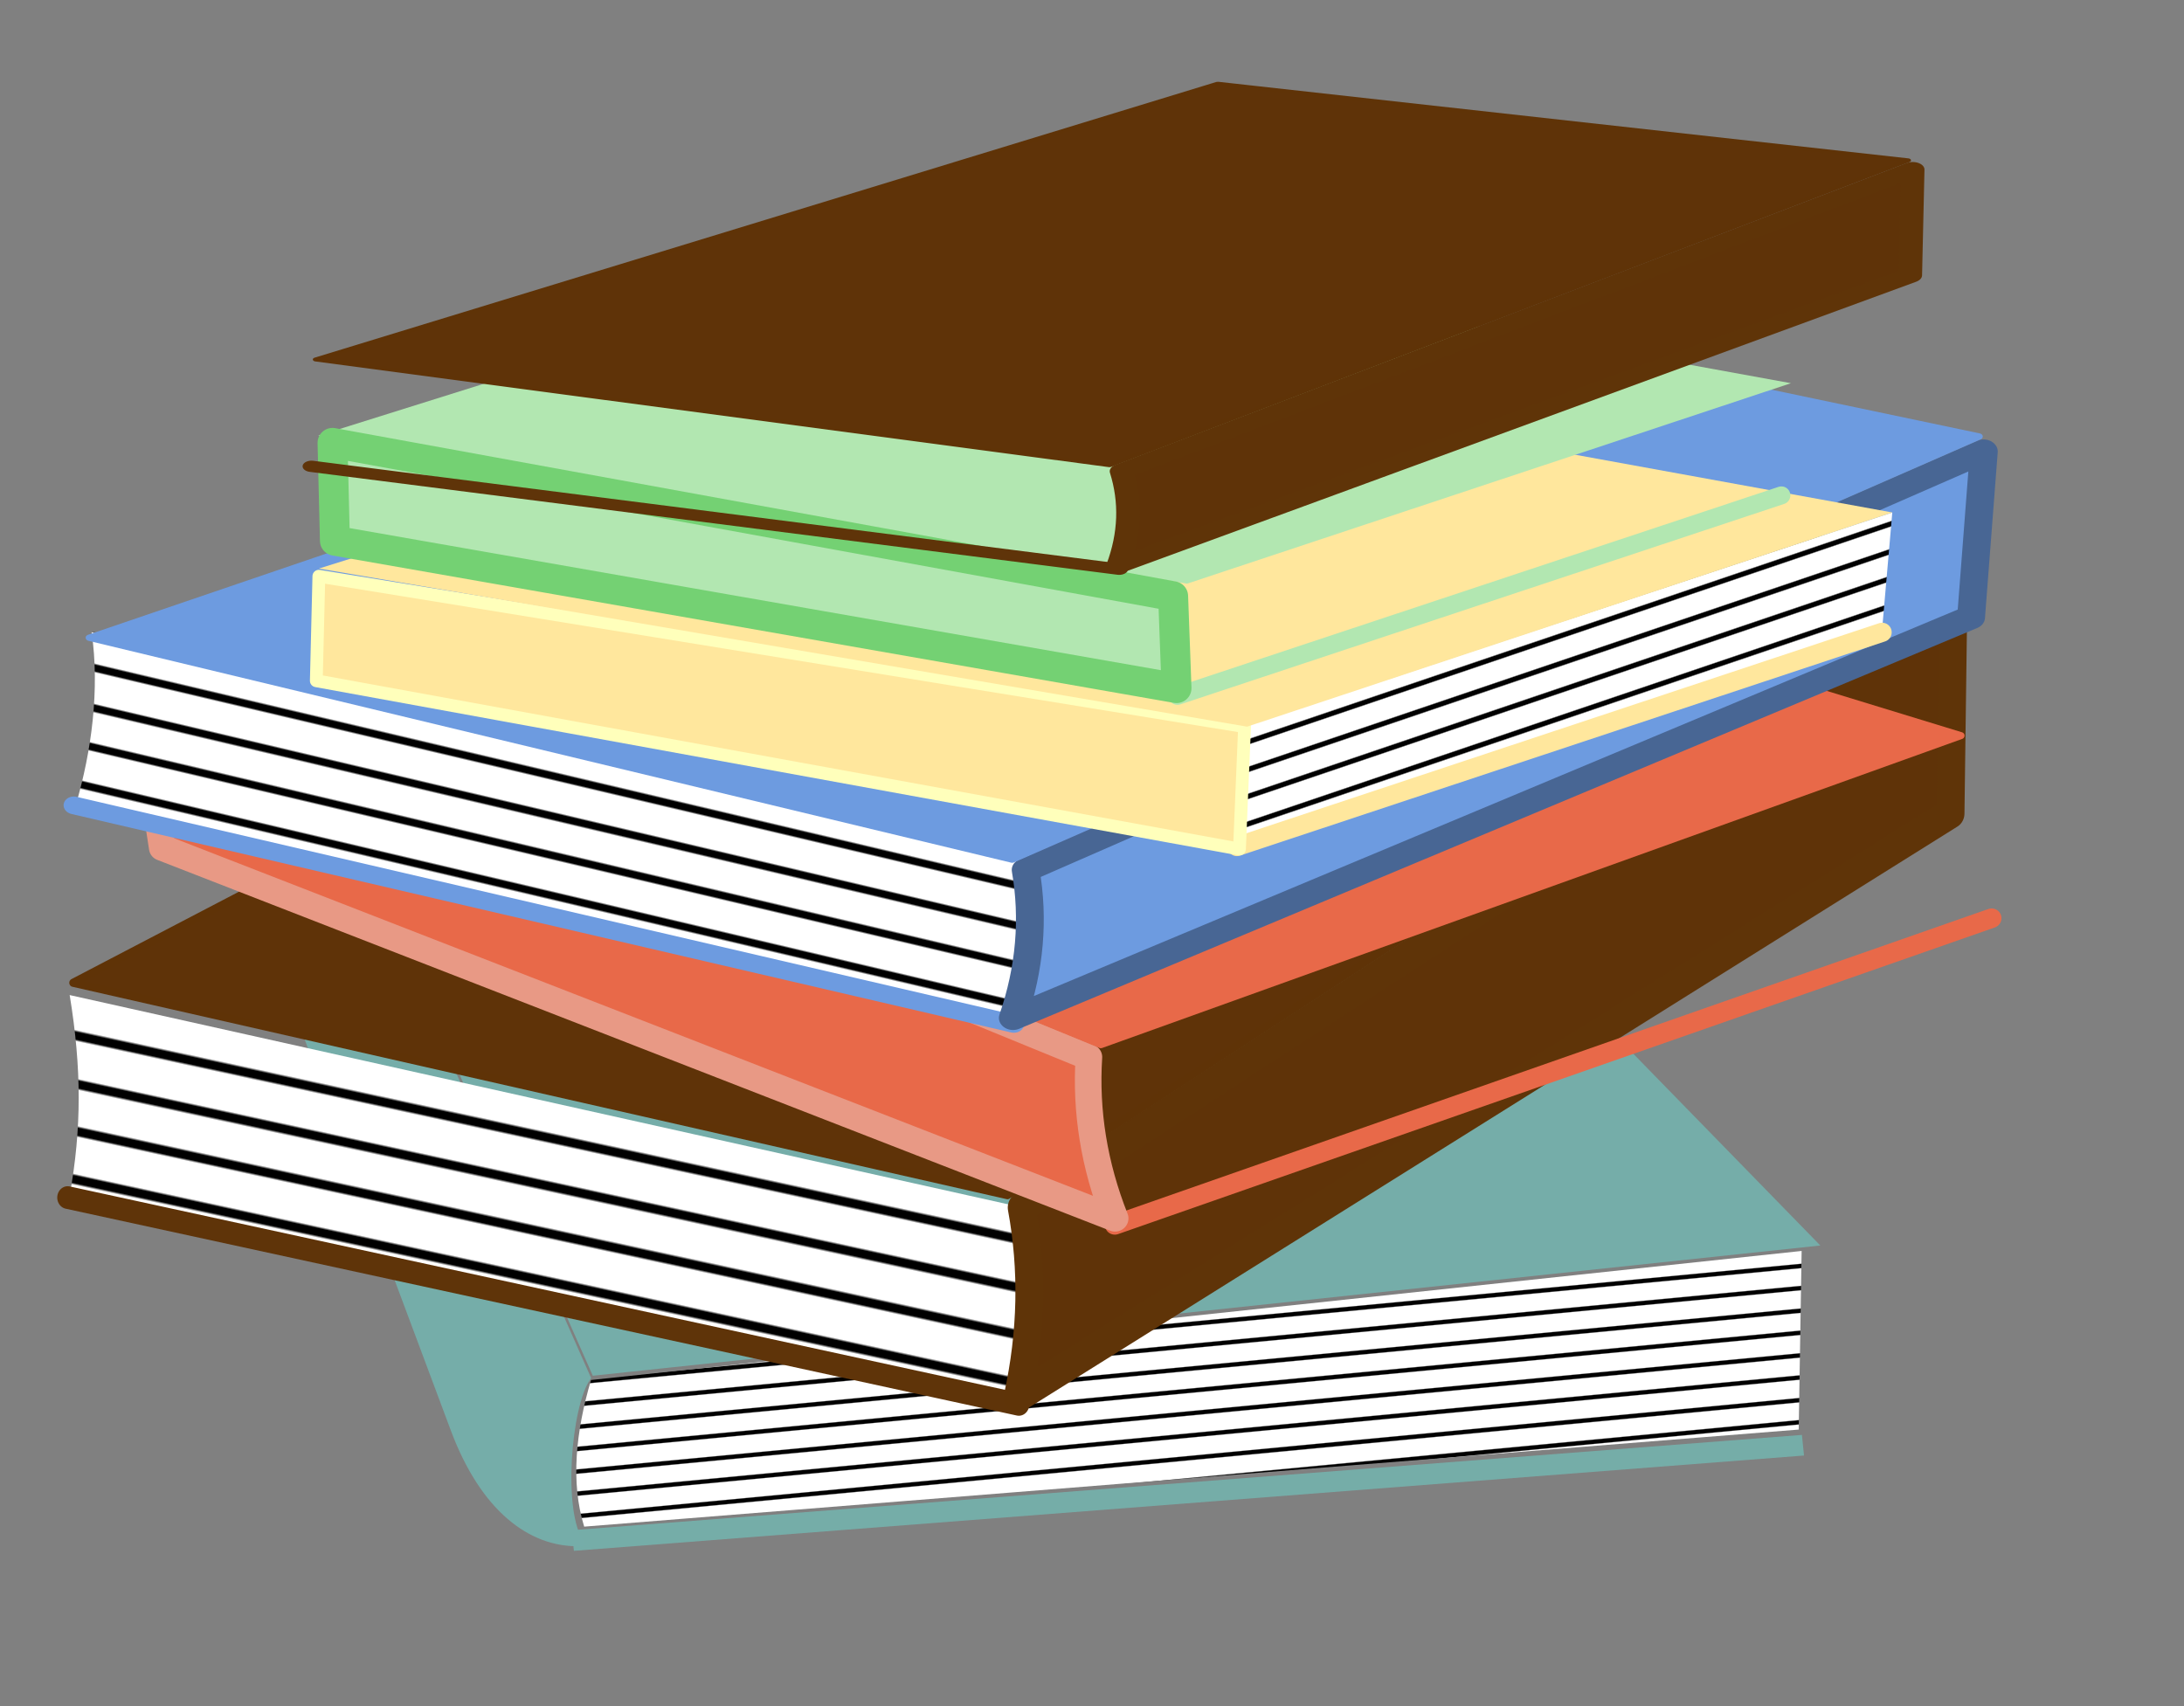 <?xml version="1.0" encoding="UTF-8" standalone="no"?>
<!DOCTYPE svg PUBLIC "-//W3C//DTD SVG 20010904//EN"
"http://www.w3.org/TR/2001/REC-SVG-20010904/DTD/svg10.dtd">
<!-- Created with Inkscape (http://www.inkscape.org/) --><svg height="250pt" id="svg14644" inkscape:version="0.39cvs" sodipodi:docbase="/root/img" sodipodi:docname="stack-of-books.svg" sodipodi:version="0.32" width="320pt" xmlns="http://www.w3.org/2000/svg" xmlns:cc="http://web.resource.org/cc/" xmlns:dc="http://purl.org/dc/elements/1.1/" xmlns:inkscape="http://www.inkscape.org/namespaces/inkscape" xmlns:rdf="http://www.w3.org/1999/02/22-rdf-syntax-ns#" xmlns:sodipodi="http://sodipodi.sourceforge.net/DTD/sodipodi-0.dtd" xmlns:xlink="http://www.w3.org/1999/xlink">
  <rect width="100%" height="100%" fill="#808080" stroke="none"/>
  <defs id="defs14646">
    <linearGradient id="linearGradient14011">
      <stop id="stop14012" offset="0" style="stop-color:#ffffff;stop-opacity:1;"/>
      <stop id="stop14015" offset="0.384" style="stop-color:#ffffff;stop-opacity:1;"/>
      <stop id="stop14014" offset="0.432" style="stop-color:#000000;stop-opacity:1;"/>
      <stop id="stop14017" offset="0.579" style="stop-color:#000000;stop-opacity:1;"/>
      <stop id="stop14016" offset="0.629" style="stop-color:#ffffff;stop-opacity:1;"/>
      <stop id="stop14013" offset="1" style="stop-color:#fff;stop-opacity:1;"/>
    </linearGradient>
    <linearGradient id="linearGradient14010" inkscape:collect="always" spreadMethod="reflect" x1="0.46" x2="0.489" xlink:href="#linearGradient14011" y1="-0.083" y2="-0.014"/>
    <linearGradient id="linearGradient1543" inkscape:collect="always" spreadMethod="reflect" x1="0.524" x2="0.476" xlink:href="#linearGradient14011" y1="0.43" y2="0.523"/>
    <linearGradient id="linearGradient1591" inkscape:collect="always" spreadMethod="reflect" x1="0.484" x2="0.522" xlink:href="#linearGradient14011" y1="0.419" y2="0.476"/>
  </defs>
  <sodipodi:namedview bordercolor="#666666" borderopacity="1.0" id="base" inkscape:cx="225.53274" inkscape:cy="97.567313" inkscape:pageopacity="0.0000000" inkscape:pageshadow="2" inkscape:window-height="973" inkscape:window-width="1036" inkscape:window-x="54" inkscape:window-y="4" inkscape:zoom="1.7741820" pagecolor="#ffffff"/>
  <g id="g1630" transform="translate(11.977,-96.523)">
    <g id="g14670" transform="matrix(1.232,0,0,1.078,-17.79,195.815)">
      <path d="M 589.143,421.975 L 394.081,439.25" id="path12761" sodipodi:nodetypes="cc" style="fill:none;fill-opacity:0.75;fill-rule:evenodd;stroke:#75ada8;stroke-width:3.75;stroke-linecap:butt;stroke-linejoin:miter;stroke-miterlimit:4;stroke-opacity:1;" transform="translate(-298.526,-252.152)"/>
      <path d="M 397.68,408.659 L 590.582,385.266 L 485.854,262.543 L 344.056,270.1 L 397.68,408.659 z " id="path13383" style="fill:#75ada9;fill-opacity:1;fill-rule:evenodd;stroke:#75ada9;stroke-width:1pt;stroke-linecap:butt;stroke-linejoin:miter;stroke-opacity:1;" transform="translate(-298.526,-252.152)"/>
      <path d="M 396.241,409.738 C 393.125,414.864 391.773,434.062 395.161,439.609 C 387.603,439.849 380.085,433.522 375.367,419.096 L 337.938,304.65 C 333.242,290.29 332.72,277.418 342.617,271.18 L 396.241,409.738 z " id="path14005" sodipodi:nodetypes="ccsscc" style="fill:#75ada9;fill-opacity:1;fill-rule:evenodd;stroke:#75ada9;stroke-width:1pt;stroke-linecap:butt;stroke-linejoin:miter;stroke-opacity:1;" transform="translate(-298.526,-252.152)"/>
      <path d="M 396.961,410.16 C 394.565,419.441 393.696,428.722 395.881,436.73 L 588.467,419.139 L 588.932,386.767 L 396.961,410.16 z " id="path14006" sodipodi:nodetypes="ccccc" style="fill:url(#linearGradient14010);fill-opacity:1;fill-rule:evenodd;stroke:none;stroke-width:1pt;stroke-linecap:butt;stroke-linejoin:miter;stroke-opacity:1;" transform="translate(-298.526,-252.152)"/>
    </g>
    <g id="g1548" transform="matrix(1.087,0,0,1.182,6.925325e-2,-68.086)">
      <path d="M 1.44,336.851 L 171.668,370.681 C 177.267,356.951 174.722,351.364 171.668,338.651 L 1.44,303.741 C 3.599,315.858 3.599,325.815 1.44,336.851 z " id="path1542" sodipodi:nodetypes="ccccc" style="fill:url(#linearGradient1543);fill-opacity:1;fill-rule:evenodd;stroke:none;stroke-width:1pt;stroke-linecap:butt;stroke-linejoin:miter;stroke-opacity:1;"/>
      <path d="M 1.08,337.211 L 172.028,371.401" id="path1545" sodipodi:nodetypes="cc" style="fill:none;fill-opacity:0.75;fill-rule:evenodd;stroke:#5f3409;stroke-width:3.75;stroke-linecap:round;stroke-linejoin:miter;stroke-miterlimit:4;stroke-opacity:1;"/>
      <path d="M 171.819,370.209 L 339.479,273.716 L 339.988,238.598 L 172.539,338.864 C 174.575,349.043 174.364,359.52 171.819,370.209 z " id="path1546" sodipodi:nodetypes="ccccc" style="fill:#5f3308;fill-opacity:1;fill-rule:evenodd;stroke:#5f3408;stroke-width:5;stroke-linecap:round;stroke-linejoin:round;stroke-miterlimit:4;stroke-opacity:1;"/>
      <path d="M 2.036,301.709 L 169.994,336.828 L 338.97,235.544 L 192.897,210.096 L 2.036,301.709 z " id="path1547" style="fill:#5f3308;fill-opacity:1;fill-rule:evenodd;stroke:#5f3307;stroke-width:1pt;stroke-linecap:round;stroke-linejoin:round;stroke-opacity:1;"/>
    </g>
    <g id="g1562" transform="matrix(1.185,-0.171,0.14,1.009,-442.095,379.409)">
      <path d="M 1.44,336.851 L 171.668,370.681 C 177.267,356.951 174.722,351.364 171.668,338.651 L 1.44,303.741 C 3.599,315.858 3.599,325.815 1.44,336.851 z " id="path1554" sodipodi:nodetypes="ccccc" style="fill:url(#linearGradient1543);fill-opacity:1;fill-rule:evenodd;stroke:none;stroke-width:1pt;stroke-linecap:butt;stroke-linejoin:miter;stroke-opacity:1;" transform="matrix(-0.869,0,0,1,690.536,-322.898)"/>
      <path d="M 1.08,337.211 L 172.028,371.401" id="path1555" sodipodi:nodetypes="cc" style="fill:none;fill-opacity:0.75;fill-rule:evenodd;stroke:#e86949;stroke-width:3.75;stroke-linecap:round;stroke-linejoin:miter;stroke-miterlimit:4;stroke-opacity:1;" transform="matrix(-0.869,0,0,1,690.536,-322.898)"/>
      <path d="M 171.819,370.209 L 339.479,273.716 L 339.988,238.598 L 172.539,338.864 C 174.575,349.043 174.364,359.52 171.819,370.209 z " id="path1556" sodipodi:nodetypes="ccccc" style="fill:#e86949;fill-opacity:1;fill-rule:evenodd;stroke:#e89985;stroke-width:5;stroke-linecap:round;stroke-linejoin:round;stroke-miterlimit:4;stroke-opacity:1;" transform="matrix(-0.869,0,0,1,690.536,-322.898)"/>
      <path d="M 2.036,301.709 L 169.994,336.828 L 338.97,235.544 L 192.897,210.096 L 2.036,301.709 z " id="path1557" style="fill:#e86949;fill-opacity:1;fill-rule:evenodd;stroke:#e86949;stroke-width:1pt;stroke-linecap:round;stroke-linejoin:round;stroke-opacity:1;" transform="matrix(-0.869,0,0,1,690.536,-322.898)"/>
    </g>
    <g id="g1585" transform="matrix(0.998,5.961705e-2,-4.672743e-2,0.782,-294.437,233.28)">
      <path d="M 1.44,336.851 L 171.668,370.681 C 177.267,356.951 175.639,346.307 172.585,333.595 L 2.356,300.371 C 4.515,312.487 3.599,325.815 1.44,336.851 z " id="path1568" sodipodi:nodetypes="ccccc" style="fill:url(#linearGradient1543);fill-opacity:1;fill-rule:evenodd;stroke:none;stroke-width:1pt;stroke-linecap:butt;stroke-linejoin:miter;stroke-opacity:1;" transform="matrix(1.087,0,0,1.182,296.513,-394.935)"/>
      <path d="M 1.08,337.211 L 172.028,371.401" id="path1569" sodipodi:nodetypes="cc" style="fill:none;fill-opacity:0.75;fill-rule:evenodd;stroke:#6d9be0;stroke-width:3.75;stroke-linecap:round;stroke-linejoin:miter;stroke-miterlimit:4;stroke-opacity:1;" transform="matrix(1.087,0,0,1.182,296.513,-394.935)"/>
      <path d="M 171.819,370.209 L 339.479,273.716 L 339.988,238.598 L 172.539,338.864 C 174.575,349.043 174.364,359.52 171.819,370.209 z " id="path1570" sodipodi:nodetypes="ccccc" style="fill:#6d9be0;fill-opacity:1;fill-rule:evenodd;stroke:#486694;stroke-width:5;stroke-linecap:round;stroke-linejoin:round;stroke-miterlimit:4;stroke-opacity:1;" transform="matrix(1.087,0,0,1.182,296.513,-394.935)"/>
      <path d="M 2.036,301.709 L 169.994,336.828 L 338.97,235.544 L 192.897,210.096 L 2.036,301.709 z " id="path1571" style="fill:#6d9be0;fill-opacity:1;fill-rule:evenodd;stroke:#6d9be0;stroke-width:1pt;stroke-linecap:round;stroke-linejoin:round;stroke-opacity:1;" transform="matrix(1.087,0,0,1.182,296.513,-394.935)"/>
    </g>
    <g id="g1611">
      <path d="M 230.165,261.412 L 231.161,238.495 L 357.702,196.647 L 355.709,219.564 L 230.165,261.412 z " id="path1590" style="fill:url(#linearGradient1591);fill-opacity:1;fill-rule:evenodd;stroke:none;stroke-width:1pt;stroke-linecap:butt;stroke-linejoin:miter;stroke-opacity:1;"/>
      <path d="M 355.709,220.062 L 229.667,261.91" id="path1594" style="fill:none;fill-opacity:0.75;fill-rule:evenodd;stroke:#ffe79d;stroke-width:3.75;stroke-linecap:round;stroke-linejoin:miter;stroke-miterlimit:4;stroke-opacity:1;"/>
      <path d="M 230.165,262.409 L 49.819,229.528 L 50.317,209.102 L 231.161,238.495 L 230.165,262.409 z " id="path1595" style="fill:#ffe79d;fill-opacity:1;fill-rule:evenodd;stroke:#ffffbb;stroke-width:2.5;stroke-linecap:round;stroke-linejoin:round;stroke-miterlimit:4;stroke-opacity:1;"/>
      <path d="M 50.317,207.607 L 231.659,238.495 L 357.702,196.647 L 185.327,165.261 L 50.317,207.607 z " id="path1596" style="fill:#ffe79d;fill-opacity:1;fill-rule:evenodd;stroke:none;stroke-width:1pt;stroke-linecap:butt;stroke-linejoin:miter;stroke-opacity:1;"/>
    </g>
    <g id="g1625" transform="matrix(0.936,0,0,0.936,-219.596,-286.854)">
      <path d="M 230.165,261.412 L 231.161,238.495 L 357.702,196.647 L 355.709,219.564 L 230.165,261.412 z " id="path1617" style="fill:url(#linearGradient1591);fill-opacity:1;fill-rule:evenodd;stroke:none;stroke-width:1pt;stroke-linecap:butt;stroke-linejoin:miter;stroke-opacity:1;" transform="translate(237.913,292.932)"/>
      <path d="M 355.709,220.062 L 229.667,261.91" id="path1618" style="fill:none;fill-opacity:0.75;fill-rule:evenodd;stroke:#b2e7b1;stroke-width:3.75;stroke-linecap:round;stroke-linejoin:miter;stroke-miterlimit:4;stroke-opacity:1;" transform="translate(237.913,292.932)"/>
      <path d="M 50.317,207.607 L 231.659,238.495 L 357.702,196.647 L 185.327,165.261 L 50.317,207.607 z " id="path1620" style="fill:#b2e7b1;fill-opacity:1;fill-rule:evenodd;stroke:none;stroke-width:1pt;stroke-linecap:butt;stroke-linejoin:miter;stroke-opacity:1;" transform="translate(237.913,292.932)"/>
      <path d="M 229.46,260.295 L 53.805,229.528 L 53.307,209.102 L 228.756,241.107 L 229.46,260.295 z " id="path1619" sodipodi:nodetypes="ccccc" style="fill:#b2e7b1;fill-opacity:1;fill-rule:evenodd;stroke:#74d173;stroke-width:6.25;stroke-linecap:round;stroke-linejoin:round;stroke-miterlimit:4;stroke-opacity:1;" transform="translate(237.913,292.932)"/>
    </g>
    <g id="g1602" transform="matrix(0.923,0,0,0.588,47.872,-10.649)">
      <path d="M 1.44,336.851 L 171.668,370.681 C 177.267,356.951 174.722,351.364 171.668,338.651 L 1.44,303.741 C 3.599,315.858 3.599,325.815 1.44,336.851 z " id="path1603" sodipodi:nodetypes="ccccc" style="fill:url(#linearGradient1543);fill-opacity:1;fill-rule:evenodd;stroke:none;stroke-width:1pt;stroke-linecap:butt;stroke-linejoin:miter;stroke-opacity:1;"/>
      <path d="M 1.08,337.211 L 172.028,371.401" id="path1604" sodipodi:nodetypes="cc" style="fill:none;fill-opacity:0.75;fill-rule:evenodd;stroke:#5f3409;stroke-width:3.75;stroke-linecap:round;stroke-linejoin:miter;stroke-miterlimit:4;stroke-opacity:1;"/>
      <path d="M 171.819,370.209 L 339.479,273.716 L 339.988,238.598 L 172.539,338.864 C 174.575,349.043 174.364,359.52 171.819,370.209 z " id="path1605" sodipodi:nodetypes="ccccc" style="fill:#5f3308;fill-opacity:1;fill-rule:evenodd;stroke:#5f3408;stroke-width:5;stroke-linecap:round;stroke-linejoin:round;stroke-miterlimit:4;stroke-opacity:1;"/>
      <path d="M 2.036,301.709 L 169.994,336.828 L 338.97,235.544 L 192.897,210.096 L 2.036,301.709 z " id="path1606" style="fill:#5f3308;fill-opacity:1;fill-rule:evenodd;stroke:#5f3307;stroke-width:1pt;stroke-linecap:round;stroke-linejoin:round;stroke-opacity:1;"/>
    </g>
  </g>
</svg>
